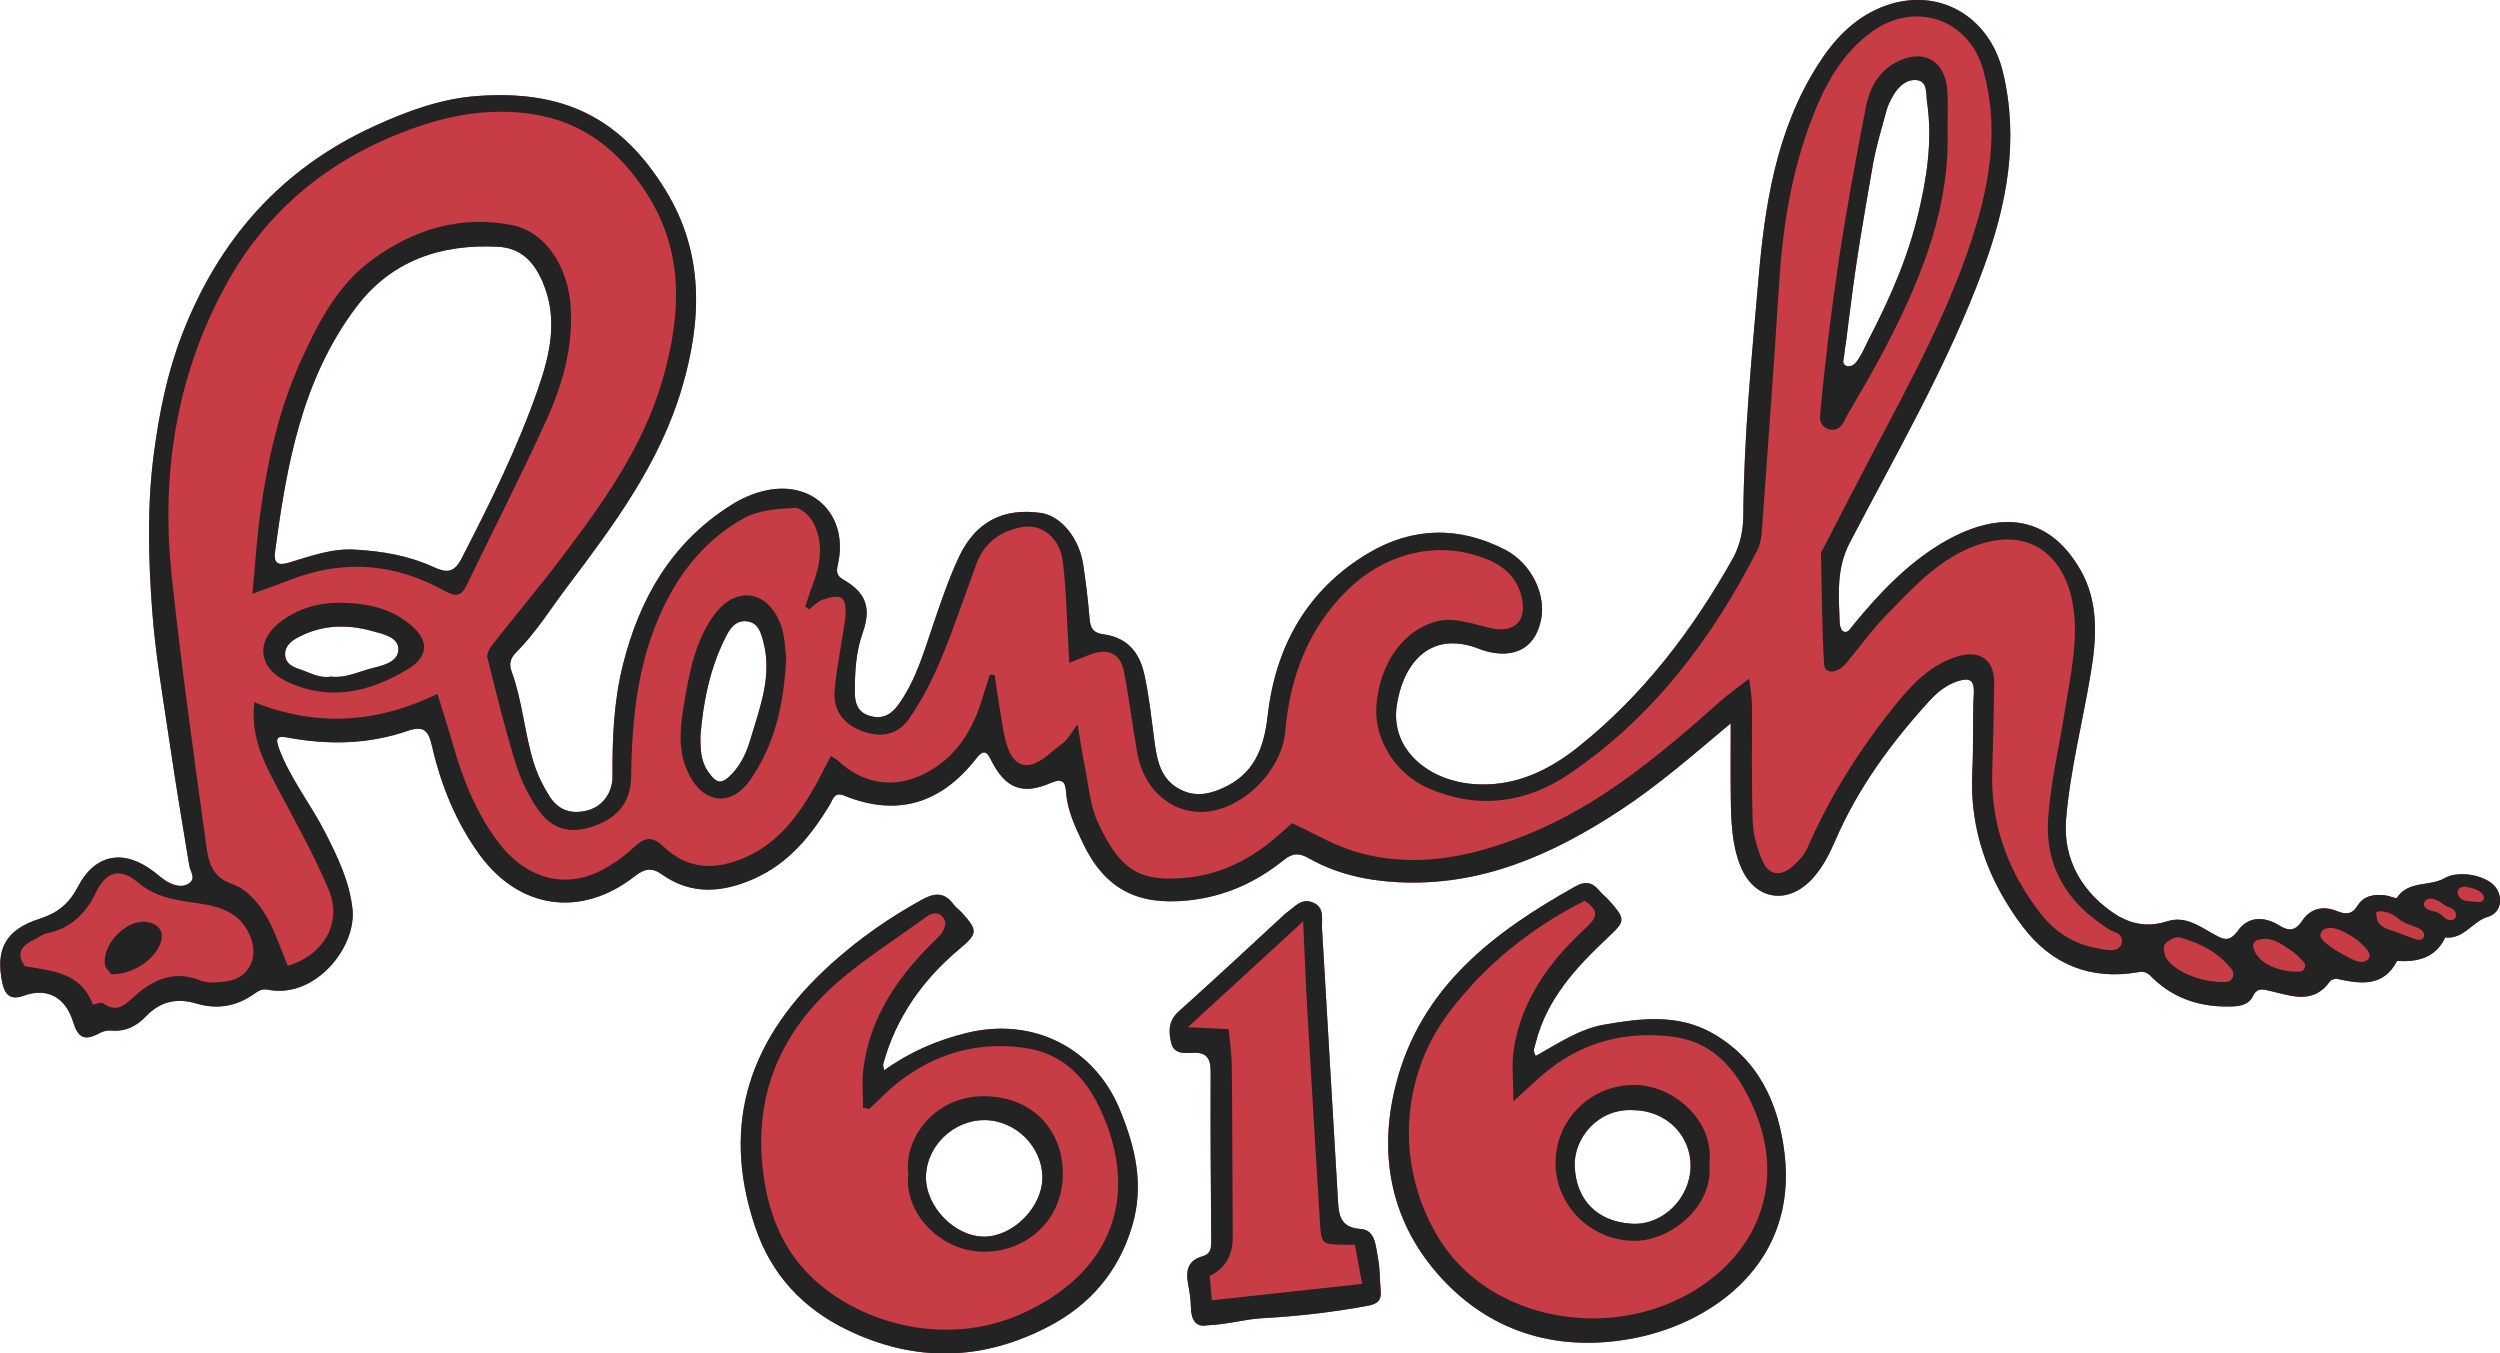 <?xml version="1.0" encoding="UTF-8"?>
<svg xmlns="http://www.w3.org/2000/svg" id="a" data-name="Layer 1" viewBox="0 0 743.65 402.59">
  <path d="M742.94,264.88c-2.11-4.47-11.42-6.22-15.78-3.66-4.39,2.57-10.74,.61-14.2,5.86-.21,.32-2.12-.58-3.27-.73-3.3-.42-6.5-.03-8.41,3.04-1.71,2.75-3.51,2.67-6.26,1.57-3.9-1.55-7.74-.82-10.17,2.88-2.03,3.09-3.98,3.26-6.96,1.4-4.32-2.69-9.13-2.68-12.12,1.5-2.77,3.88-4.66,2.61-7.69,.9-4.12-2.33-8.29-5.29-13.52-3.56-4.42,1.46-9.09,1.19-13.11-.92-.44-.23-.93-.39-1.35-.65-10.66-6.64-16.51-16.74-15.53-28.77,1.2-14.65,4.98-29.08,7.38-43.65,1.72-10.43,2.38-21.02-3.12-30.6-10-17.42-25.5-17.24-41.18-7.93-10.44,6.2-18.88,15.17-26.6,24.62-.71,.87-1.42,2.24-2.7,1.67-.65-.29-1.1-1.68-1.12-2.58-.26-8.08-1.09-16,2.99-23.82,13.97-26.79,29.21-52.98,39.71-81.46,7-19,10.71-38.25,5.87-58.51-4.13-17.24-20.12-25.94-36.36-19.23-8.35,3.45-14.13,9.83-18.82,17.25-12.3,19.43-15.65,41.48-17.56,63.69-2.01,23.32-4.32,46.65-4.49,70.1-.03,4.47-.93,8.94-3.19,12.96-12.02,21.34-26.65,40.57-45.92,55.94-9.22,7.35-19.55,12.11-31.69,10.99-13.31-1.22-24.03-10.49-22.33-22.99,1.57-11.59,9.12-23.33,24.83-17.08,1.38,.55,2.87,.91,4.34,1.12,7.35,1.03,12.2-2.44,13.77-9.74,1.62-7.55-2.83-16.87-10.52-20.89-13.76-7.18-27.74-6.88-40.94,1.01-18.09,10.81-27.46,27.62-29.82,48.18-1.14,9.93-4.05,17.72-13.99,21.91-4.41,1.86-8.26,2.18-12.34-.02-5.54-2.99-6.59-8.51-7.33-13.95-.92-6.73-1.57-13.47-3.05-20.15-1.52-6.89-5.33-10.97-12.21-11.91-2.95-.4-3.84-1.76-4.06-4.52-.45-5.46-1.09-10.91-1.93-16.32-1.24-7.92-6.7-14.4-12.52-15.24-11.31-1.63-19.51,2.69-24.38,13-2.98,6.31-5.22,12.91-7.48,19.52-2.89,8.46-5.28,17.19-10.65,24.6-2.18,3.01-4.93,4.37-8.64,3.18-3.48-1.12-4.25-3.84-4.25-7.08,0-6,.31-11.89,2.37-17.68,2.63-7.41,.87-11.91-5.82-15.73-2.16-1.23-2.02-2.59-1.58-4.54,3.23-14.33-7.11-25.02-21.36-21.98-3.73,.8-7.26,2.35-10.53,4.43-17.61,11.17-27.11,27.69-32.07,47.48-2.74,10.95-3.15,21.98-3.09,33.14,.03,4.97-3.02,8.95-7.35,10.11-4.9,1.31-8.82,.02-11.57-4.45-1.92-3.13-3.49-6.35-4.58-9.9-2.73-8.91-3.32-18.32-6.56-27.09-.78-2.12-.25-3.89,1.31-5.45,5.93-5.91,10.31-13.03,15.31-19.65,13.83-18.33,27.51-36.68,34.14-59.25,5.97-20.32,6.47-40.1-4.89-58.63-13.39-21.84-30.73-29.98-56.28-28.04-10.71,.81-20.68,4.51-30.42,8.96-27.81,12.7-46.33,33.87-57.19,62.1-4.32,11.22-6.68,22.85-8.28,34.79-2.1,15.61-1.72,31.2-.6,46.74,.96,13.38,3.31,26.67,5.26,39.97,1.78,12.14,3.81,24.25,5.81,36.35,.28,1.73,1.94,3.59,.18,5.07-1.82,1.52-4.19,.99-6.15,.02-1.61-.8-2.98-2.07-4.42-3.19-8.98-6.95-17.58-5.53-22.78,4.45-2.61,5.01-6.08,7.79-11.36,9.47-10.04,3.2-13.2,8.96-11.09,19.04,.7,3.32,2.23,5.33,6.36,3.84,7.06-2.55,12.46,.48,14.71,7.79,1.53,4.98,3.52,5.71,8.12,3.21,.96-.52,2.25-.74,3.34-.64,4.2,.38,7.49-1.39,10.23-4.26,4.25-4.45,9.16-5.51,15-3.78,6.09,1.81,11.86,.88,17.1-2.83,1.22-.86,2.31-1.65,4.06-1.3,14.12,2.85,26.54-12.64,25.24-24.09-.94-8.31-4.5-15.57-8.21-22.83-4.3-8.43-10.34-15.88-13.66-24.88-1.23-3.32-.35-3.74,2.74-3.16,11.97,2.22,23.92,1.98,35.46-1.99,5.11-1.76,6.33,.14,7.34,4.52,2.66,11.59,7.07,22.51,14.08,32.2,11.81,16.3,30.2,18.95,46.14,6.57,2.86-2.22,4.95-2.89,8.16-.61,8.8,6.26,18.15,5.41,27.49,1.24,10.17-4.54,16.86-12.71,22.45-21.97,.95-1.58,1.28-3.93,4.29-2.71,15.9,6.47,28.94,2.21,39.25-11.03,2.65-3.4,3.47-1.39,4.67,.92,4.18,8.05,9.21,9.96,17.54,6.33,3.11-1.36,4.32-.59,4.52,2.61,.34,5.44,2.66,10.32,4.92,15.09,6.59,13.93,16.36,18.82,31.43,17.25,10.85-1.13,20.16-5.36,28.46-12.04,2.66-2.14,4.59-2.1,7.51-.45,8.08,4.56,16.91,6.56,26.21,7.06,24.83,1.34,46.11-8.14,66.19-21.3,11.41-7.47,21.67-16.45,33-25.94,0,8.28-.08,15.41,.02,22.54,.1,6.65,.33,13.37,2.77,19.64,4.07,10.45,14.2,12.15,21.67,3.83,2.93-3.26,4.91-7.14,6.61-11.09,6.72-15.62,16.62-29.08,27.99-41.56,2.37-2.6,5.06-4.82,8.5-5.91,3.25-1.03,4.95-.58,4.74,3.57-.4,7.8-.04,15.64-.44,23.44-.88,17.27,4.79,32.47,14.96,45.95,8.57,11.36,20.34,16.13,34.6,13.57,2.14-.38,2.95,.67,4.16,1.83,6.63,6.39,14.72,8.74,23.74,8.39,2.43-.09,4.84-.65,5.96-2.96,1.31-2.71,2.93-2.16,5.28-1.62,6.2,1.42,12.77,4.11,17.7-2.89,.37-.52,1.56-.85,2.24-.7,6.92,1.51,13.62,2.44,17.72-5.34,6.08,.33,11.42-.86,14.33-7.01,5.47,.65,8.03-4.74,12.68-6.13,3.32-.99,4.54-4.41,2.92-7.85Zm-194.34-159.34c.14-1.81,.53-3.58,.72-5.38,.32-2.97,.78-5.93,1.14-8.9,1.72-14.12,4.19-28.16,6.64-42.18,.97-5.53,2.64-10.93,4.11-16.36,.38-1.42,1.1-2.78,1.81-4.08,1.52-2.78,4-5.08,7-4.83,3.47,.28,2.84,4.04,3.2,6.47,1.67,11.33,0,22.47-2.64,33.46-.61,2.52-1.3,5.02-2.06,7.49-2.11,6.83-4.8,13.47-7.82,19.95-1.51,3.24-3.11,6.45-4.75,9.62-.98,1.88-1.79,3.92-2.93,5.69-.44,.69-.9,1.4-1.56,1.9-.47,.36-1.08,.58-1.66,.56-.23,0-.45-.06-.66-.15-1.4-.62-.63-2.16-.55-3.25ZM110.14,198.91c-3.79,1.01-7.47,2.88-11.68,2.35-3.4,.61-6.35-1.2-9.45-2.23-2.05-.68-4.15-1.71-4.21-4.31-.07-2.71,1.96-4.14,4.01-5.22,6.95-3.65,14.32-3.88,21.7-1.84,3.22,.89,8.07,1.77,7.99,5.55-.08,3.94-4.98,4.8-8.36,5.7Zm27.12-32.72c-2.19,4.23-4.4,4.28-8.27,2.5-7.3-3.36-15.16-4.73-23.16-5.18-7.03-.51-13.48,1.95-19.98,3.88-3.24,.96-4.47,.04-4.04-3.17,3.43-25.81,7.96-51.36,24.14-72.85,10.45-13.89,25.23-18.84,42.16-17.98,6.69,.34,10.64,4.3,13.27,10.4,4.75,11.01,2.23,21.69-1.39,32.05-6.08,17.42-14.26,33.95-22.72,50.35Zm85.94,53.81c-1.07,3.63-2.65,7.17-5.33,10.05-3.17,3.41-4.68,3.21-7.29-.6-2.24-3.27-2.22-6.86-2.24-10.55,.85-10.15,2.8-20.03,7.43-29.22,1.28-2.55,2.86-5.18,6.25-4.89,3.5,.3,4.3,3.34,5.03,6.05,2.74,10.22-1.04,19.66-3.85,29.16Zm285.81,87.15c-10.02-5.54-20.91-4.26-31.67-2.39-7.63,1.32-13.95,5.71-20.52,9.35-.99-1.47-.35-2.57-.08-3.67,3.26-13.22,12.09-22.7,21.6-31.63,5.06-4.76,5.28-5.28,.59-10.63-1.09-1.24-2.42-2.29-3.49-3.55-1.96-2.3-4.15-2.44-6.67-1.04-24.5,13.67-46.17,30.02-53.57,59.05-5.46,21.43-1.22,41.48,13.6,57.59,15.33,16.66,35.64,22.19,57.89,17.7,22.69-4.58,48.01-22.19,44.15-54.7-1.78-15.03-7.79-28.32-21.83-36.08Zm-23.46,56.87c-10.69-.57-16.76-7.29-17.13-17.13-.32-8.35,6.97-17.23,17.34-16.66,9.77,.05,17.28,7.44,17.12,16.85-.16,9.31-8.24,17.43-17.33,16.94Zm-198.11-56.73c-8.8,2.19-16.88,5.65-24.47,11.1-.14-1.02-.36-1.53-.24-1.94,3.79-13.76,11.64-24.87,22.44-33.97,5.67-4.77,5.84-5.53,.96-10.98-.77-.86-1.81-1.52-2.48-2.45-2.73-3.8-5.75-3.46-9.51-1.38-9.65,5.33-18.59,11.57-26.79,18.95-23.85,21.44-33.31,46.91-22.73,78.33,4.78,14.21,14.11,24.21,27.44,30.67,20.13,9.75,40.24,9.22,59.89-1.06,12.23-6.39,20.72-16.18,24.79-29.77,3.68-12.28,.98-23.55-3.69-34.83-7.65-18.5-26.11-27.52-45.62-22.66Zm5.41,60.57c-8.76,.1-17.55-8.89-17.42-17.82,.13-9.12,8.19-16.89,17.46-16.84,9.24,.05,17.2,8,17.17,17.13-.03,8.71-8.58,17.42-17.2,17.53Zm117.86,16.31c.29,3.16-1.64,3.85-4.21,4.32-10.31,1.89-20.72,3.07-31.16,3.64-5.19,.28-10.13,1.86-16.4,2.11-3.07,.59-4.63-1.44-4.69-5.4-.04-2.31-.39-4.64-.83-6.91-.75-3.89-.1-7,4.21-8.19,2.48-.69,2.69-2.36,2.67-4.57-.14-16.79-.25-33.57-.17-50.36,.02-4-1.23-5.88-5.43-5.64-2.44,.14-5.46,.33-6.25-2.77-.85-3.37-1.02-6.68,2.19-9.55,10.41-9.29,20.59-18.83,30.85-28.28,.37-.34,.7-.72,1.11-1,2.4-1.62,4.4-4.53,7.87-3.13,3.69,1.49,2.62,4.96,2.79,7.82,1.6,27.16,3.15,54.33,4.77,81.49,.25,4.15,1.04,7.46,6.71,7.83,4.48,.29,4.45,5.26,5.16,8.68,.66,3.22,.51,6.61,.82,9.91Z" style="fill: #c73c45;"></path>
  <g>
    <path d="M293.22,326.08c-14.94-.38-24.55,12.48-23.02,23.21-1.45,11.02,9.3,23.21,22.74,23.06,12.33-.14,23.09-9.17,23.21-23.05,.1-12.4-8.25-22.85-22.93-23.22Zm-.36,41.76c-8.76,.1-17.55-8.89-17.42-17.82,.13-9.12,8.19-16.89,17.46-16.84,9.24,.05,17.2,8,17.17,17.13-.03,8.71-8.58,17.42-17.2,17.53Z" style="fill: #232323;"></path>
    <path d="M287.45,307.28c-8.8,2.19-16.88,5.65-24.47,11.1-.14-1.02-.36-1.53-.24-1.94,3.79-13.76,11.64-24.87,22.44-33.97,5.67-4.77,5.84-5.53,.96-10.98-.77-.86-1.81-1.52-2.48-2.45-2.73-3.8-5.75-3.46-9.51-1.38-9.65,5.33-18.59,11.57-26.79,18.95-23.85,21.44-33.31,46.91-22.73,78.33,4.78,14.21,14.11,24.21,27.44,30.67,20.13,9.75,40.24,9.22,59.89-1.06,12.23-6.39,20.72-16.19,24.79-29.77,3.68-12.28,.98-23.55-3.69-34.83-7.65-18.5-26.11-27.52-45.62-22.66Zm16.28,83.59c-22.65,10.13-49.53,2.79-64.05-12.74-8.29-8.87-11.77-19.98-12.91-31.6-2.26-22.92,6.77-41.47,24.22-55.92,7.76-6.42,16.32-11.86,24.46-17.83,2.48-1.82,4.66-1.3,5.65,1.17,.46,1.13-.65,3.5-1.76,4.57-11.53,11.05-20.65,23.43-22.56,39.84-.43,3.66-.06,7.42-.06,11.14,.61,.13,1.22,.25,1.83,.38,2.88-2.67,5.58-5.55,8.67-7.96,10.97-8.55,23.42-12.13,37.26-10.27,10.87,1.46,17.94,8.1,22.49,17.61,12.64,26.41,3.68,49.58-23.23,61.61Z" style="fill: #232323;"></path>
    <path d="M509.02,307.14c-10.02-5.54-20.91-4.26-31.67-2.39-7.63,1.32-13.95,5.71-20.52,9.35-.99-1.47-.35-2.57-.08-3.67,3.26-13.22,12.09-22.7,21.6-31.63,5.06-4.76,5.28-5.28,.59-10.63-1.09-1.24-2.42-2.29-3.49-3.55-1.96-2.3-4.15-2.44-6.67-1.04-24.5,13.67-46.17,30.02-53.57,59.05-5.46,21.43-1.22,41.48,13.6,57.59,15.33,16.66,35.64,22.19,57.89,17.7,22.69-4.58,48.01-22.19,44.15-54.7-1.78-15.03-7.79-28.32-21.83-36.08Zm-10.48,79.65c-24.48,11.44-56.36,4.27-70.28-18.01-13.03-20.86-12.25-47.83,2.88-67.77,10.79-14.23,24.43-25.09,40.25-33.07,3.84,2.63,4.18,4.51,.61,7.8-10.8,9.93-19.44,21.45-21.72,36.45-.69,4.55-.11,9.3-.11,15.41,4.36-3.91,7.25-6.8,10.43-9.32,10.88-8.61,23.48-11.62,36.99-9.89,12.82,1.64,19.58,10.68,24.3,21.8,10.33,24.33-1.3,46.3-23.34,56.61Z" style="fill: #232323;"></path>
    <path d="M485.91,322.72c-12.74,.06-23.09,10.24-23.2,23.02-.1,12.85,10.56,23.36,23.51,23.36,10.52,0,23.61-9.95,22.27-23.16,1.42-12.57-10.63-23.28-22.59-23.22Zm-.36,41.29c-10.69-.57-16.76-7.29-17.13-17.13-.32-8.35,6.97-17.23,17.34-16.66,9.77,.05,17.28,7.44,17.12,16.85-.16,9.31-8.24,17.43-17.33,16.94Z" style="fill: #232323;"></path>
    <path d="M43.81,274.27c-5.95-1-13.33,6.35-12.62,12.41,.15,1.33,1.5,2.51,1.89,3.12,6.72,.19,13.57-4.86,14.86-9.95,.88-3.48-1.52-5.14-4.12-5.57Z" style="fill: #232323;"></path>
    <path d="M409.9,374.25c-.7-3.42-.67-8.39-5.16-8.68-5.66-.37-6.46-3.67-6.71-7.83-1.63-27.16-3.17-54.33-4.78-81.49-.17-2.85,.9-6.33-2.79-7.82-3.47-1.4-5.47,1.51-7.87,3.13-.41,.28-.74,.66-1.11,1-10.27,9.45-20.45,18.99-30.85,28.28-3.21,2.86-3.04,6.17-2.19,9.55,.78,3.11,3.81,2.91,6.25,2.77,4.2-.24,5.45,1.64,5.43,5.64-.08,16.79,.03,33.57,.17,50.36,.02,2.21-.19,3.89-2.67,4.57-4.3,1.19-4.96,4.29-4.21,8.19,.44,2.27,.79,4.6,.83,6.91,.07,3.96,1.63,5.99,4.69,5.4,6.28-.24,11.22-1.82,16.4-2.11,10.44-.57,20.85-1.75,31.16-3.64,2.57-.47,4.5-1.16,4.21-4.32-.31-3.3-.16-6.69-.82-9.91Zm-49.42,12.54c-.26-2.86-.46-5.09-.65-7.22q6.93-3.41,6.86-11.65c-.1-16.94-.11-33.88-.28-50.81-.04-3.57-.58-7.13-.92-10.99-3.91-.18-7.29-.33-12.16-.55,11.85-10.88,22.68-20.82,34.3-31.49,.46,9.83,.78,18.38,1.27,26.92,1.18,20.65,2.43,41.3,3.69,61.95,.44,7.25,.5,7.24,7.5,7.31,.82,0,1.64,0,2.94,0,.7,3.75,1.37,7.37,2.16,11.64-15,1.64-29.59,3.23-44.69,4.88Z" style="fill: #232323;"></path>
    <path d="M122.13,185.87c-5.71-4.77-12.51-6.57-21.61-6.57-5.43-.04-12.12,1.58-17.74,6.2-6.74,5.54-5.72,13.24,2.22,17.08,12.83,6.2,24.9,3.4,36.4-3.58,6.1-3.7,6.31-8.46,.74-13.12Zm-11.98,13.04c-3.79,1.01-7.47,2.88-11.68,2.35-3.4,.61-6.35-1.2-9.45-2.23-2.05-.68-4.15-1.71-4.21-4.31-.07-2.71,1.96-4.14,4.01-5.22,6.95-3.65,14.32-3.88,21.7-1.84,3.22,.89,8.07,1.77,7.99,5.55-.08,3.94-4.98,4.8-8.36,5.7Z" style="fill: #232323;"></path>
    <path d="M742.94,264.88c-2.11-4.47-11.42-6.22-15.78-3.66-4.39,2.57-10.74,.61-14.2,5.86-.21,.32-2.12-.58-3.27-.73-3.3-.42-6.5-.03-8.41,3.04-1.71,2.75-3.51,2.67-6.26,1.57-3.9-1.55-7.74-.82-10.17,2.88-2.03,3.09-3.98,3.26-6.96,1.4-4.32-2.69-9.13-2.68-12.12,1.5-2.77,3.88-4.66,2.61-7.69,.9-4.12-2.33-8.29-5.29-13.52-3.56-4.42,1.46-9.09,1.19-13.11-.92-.44-.23-.93-.39-1.35-.65-10.66-6.64-16.51-16.74-15.53-28.77,1.2-14.65,4.98-29.08,7.38-43.65,1.72-10.43,2.38-21.02-3.12-30.6-10-17.42-25.5-17.24-41.18-7.93-10.44,6.2-18.88,15.17-26.6,24.62-.71,.87-1.42,2.24-2.7,1.67-.65-.29-1.1-1.68-1.12-2.58-.26-8.08-1.09-16,2.99-23.82,13.97-26.79,29.21-52.98,39.71-81.46,7-19,10.72-38.25,5.87-58.51-4.12-17.24-20.12-25.94-36.36-19.23-8.35,3.45-14.13,9.83-18.82,17.25-12.3,19.43-15.65,41.48-17.56,63.69-2.01,23.32-4.32,46.65-4.49,70.1-.03,4.47-.93,8.94-3.19,12.96-12.02,21.34-26.65,40.57-45.92,55.94-9.22,7.35-19.55,12.11-31.69,10.99-13.31-1.22-24.03-10.49-22.33-22.99,1.57-11.59,9.12-23.33,24.83-17.08,1.38,.55,2.87,.91,4.34,1.12,7.35,1.03,12.2-2.44,13.77-9.74,1.62-7.55-2.83-16.87-10.52-20.89-13.76-7.18-27.74-6.88-40.94,1.01-18.09,10.81-27.47,27.62-29.82,48.18-1.14,9.93-4.05,17.72-13.99,21.91-4.41,1.86-8.25,2.18-12.34-.02-5.54-2.99-6.59-8.51-7.33-13.95-.92-6.73-1.57-13.47-3.05-20.15-1.52-6.89-5.33-10.97-12.21-11.91-2.95-.4-3.84-1.76-4.06-4.52-.45-5.46-1.09-10.91-1.93-16.32-1.24-7.92-6.7-14.4-12.52-15.24-11.31-1.63-19.5,2.69-24.37,13-2.98,6.31-5.22,12.91-7.48,19.52-2.89,8.46-5.28,17.19-10.65,24.6-2.18,3.01-4.93,4.37-8.64,3.18-3.48-1.12-4.25-3.84-4.25-7.08,0-6,.31-11.89,2.37-17.68,2.63-7.41,.87-11.91-5.82-15.73-2.16-1.23-2.02-2.59-1.58-4.54,3.23-14.33-7.11-25.02-21.36-21.98-3.73,.8-7.26,2.35-10.53,4.43-17.61,11.17-27.11,27.69-32.07,47.48-2.74,10.95-3.15,21.98-3.09,33.14,.03,4.97-3.02,8.95-7.35,10.11-4.9,1.31-8.82,.02-11.57-4.45-1.92-3.13-3.49-6.35-4.58-9.9-2.73-8.91-3.32-18.32-6.56-27.09-.78-2.12-.25-3.89,1.31-5.45,5.93-5.91,10.31-13.03,15.31-19.65,13.83-18.33,27.51-36.68,34.14-59.25,5.97-20.32,6.47-40.1-4.89-58.63-13.39-21.84-30.73-29.98-56.28-28.04-10.71,.81-20.68,4.51-30.42,8.96-27.81,12.7-46.33,33.87-57.19,62.1-4.32,11.22-6.68,22.85-8.28,34.79-2.1,15.61-1.72,31.2-.6,46.74,.96,13.38,3.31,26.67,5.26,39.97,1.78,12.14,3.81,24.25,5.81,36.35,.28,1.73,1.95,3.59,.18,5.07-1.82,1.52-4.19,.99-6.15,.02-1.61-.8-2.98-2.07-4.42-3.19-8.98-6.95-17.58-5.53-22.78,4.45-2.61,5.01-6.08,7.79-11.36,9.47-10.04,3.2-13.2,8.96-11.09,19.04,.7,3.32,2.23,5.33,6.36,3.84,7.06-2.55,12.46,.48,14.71,7.79,1.53,4.98,3.52,5.71,8.12,3.21,.96-.52,2.25-.74,3.34-.64,4.2,.38,7.49-1.39,10.23-4.26,4.25-4.45,9.16-5.51,15-3.78,6.09,1.81,11.86,.88,17.1-2.83,1.22-.86,2.31-1.65,4.06-1.3,14.12,2.85,26.54-12.64,25.24-24.09-.94-8.31-4.5-15.57-8.21-22.83-4.3-8.43-10.34-15.88-13.66-24.88-1.23-3.32-.35-3.74,2.74-3.16,11.97,2.22,23.92,1.98,35.46-1.99,5.11-1.76,6.33,.14,7.34,4.52,2.66,11.59,7.07,22.51,14.08,32.2,11.81,16.3,30.2,18.95,46.14,6.56,2.86-2.22,4.95-2.89,8.16-.61,8.8,6.26,18.15,5.41,27.49,1.24,10.17-4.54,16.86-12.71,22.45-21.97,.95-1.58,1.28-3.93,4.29-2.71,15.9,6.47,28.94,2.21,39.25-11.03,2.65-3.4,3.47-1.39,4.67,.92,4.18,8.05,9.21,9.96,17.54,6.33,3.11-1.36,4.32-.59,4.52,2.61,.34,5.44,2.66,10.32,4.92,15.09,6.59,13.93,16.36,18.82,31.43,17.25,10.85-1.13,20.16-5.36,28.46-12.04,2.66-2.14,4.59-2.1,7.51-.45,8.08,4.56,16.91,6.56,26.21,7.06,24.83,1.34,46.11-8.14,66.19-21.3,11.41-7.47,21.67-16.45,33-25.94,0,8.28-.08,15.41,.02,22.54,.1,6.65,.33,13.37,2.77,19.64,4.07,10.45,14.2,12.15,21.67,3.83,2.93-3.26,4.91-7.14,6.61-11.09,6.72-15.62,16.62-29.08,27.99-41.56,2.37-2.6,5.06-4.82,8.5-5.91,3.25-1.03,4.95-.58,4.74,3.57-.4,7.8-.04,15.64-.44,23.44-.88,17.27,4.79,32.47,14.96,45.95,8.57,11.36,20.34,16.13,34.6,13.57,2.14-.38,2.95,.67,4.16,1.83,6.63,6.39,14.72,8.74,23.74,8.39,2.43-.09,4.84-.65,5.96-2.96,1.31-2.71,2.93-2.16,5.28-1.62,6.2,1.42,12.77,4.11,17.7-2.89,.37-.52,1.56-.85,2.24-.7,6.92,1.51,13.62,2.44,17.72-5.34,6.08,.33,11.42-.86,14.33-7.01,5.47,.65,8.03-4.74,12.68-6.13,3.32-.99,4.54-4.41,2.92-7.85Zm-675.44,27c-2.59,.36-5.59,.69-7.89-.23-7.79-3.11-13.98-.34-19.56,4.65-2.88,2.58-5.26,5.13-9.35,2.15-.64-.47-2.14,.24-3.07,.38-3.53-9.43-11.8-10.03-20.2-11.41-2.85-3.9-.93-6.23,2.82-7.95,1.2-.55,2.29-1.54,3.53-1.8,7.26-1.47,11.74-5.83,14.9-12.45,2.9-6.07,7.21-7.12,12.32-2.75,5.46,4.66,11.81,5.36,18.29,6.28,6.9,.98,12.85,3.16,15.43,10.53,2.11,6.04-.92,11.71-7.22,12.59Zm563.06-10.27c-1.37,1.75-4.57,.83-6.43,.51-2.22-.38-4.39-1-6.46-1.9-4.13-1.8-7.69-4.68-10.47-8.21-9.79-12.46-15.13-26.72-14.59-42.86,.29-8.63,.5-17.27,.59-25.91,.07-7.11-4.33-10.07-11.15-7.91-7.86,2.48-13.18,8.09-18.13,14.21-10.58,13.08-19.51,27.17-26.27,42.63-.95,2.18-2.78,4.17-4.64,5.72-3.52,2.93-6.83,2.45-8.72-1.76-1.65-3.68-2.79-7.88-2.93-11.9-.4-11.63-.15-23.27-.23-34.91-.01-1.91-.4-3.81-.81-7.47-3.82,2.99-6.47,4.86-8.88,7-17.53,15.57-35.37,30.66-57.51,39.55-16.68,6.7-33.75,10.2-51.43,4.72-6.04-1.87-11.62-5.23-18.15-8.26-1.92,1.65-4.56,4.14-7.42,6.34-7.23,5.56-15.34,9.15-24.51,9.94-13.31,1.13-19.09-2.04-25.75-16.27-2.51-5.36-2.9-11.74-4.14-17.68-.7-3.36-1.16-6.77-1.99-11.74-2.03,2.68-2.88,4.48-4.29,5.52-3.46,2.56-7.18,6.62-10.81,6.63-4.43,.02-6.08-5.44-6.88-9.78-1.04-5.64-1.81-11.33-2.7-17-.46-.06-.93-.11-1.39-.17-.76,2.35-1.56,4.69-2.26,7.06-2.85,9.58-7.79,17.55-16.96,22.32-9.03,4.69-18.47,3.31-25.98-3.76-.45-.43-1.06-.69-2.13-1.37-1.69,3.22-3.19,6.27-4.86,9.22-4.9,8.62-10.65,16.36-20.09,20.69-8.99,4.12-17.44,4.08-24.83-2.98-3.53-3.37-5.68-2.7-9,.37-3.46,3.2-7.59,6.1-11.94,7.83-10.27,4.09-20.65,.39-28.07-9.34-6.63-8.69-10.61-18.66-13.58-29.09-1.39-4.88-2.96-9.71-4.64-15.19-18.01,8.73-35.91,9.89-54.48,2.48-.97,8.42,1.63,15.38,5.16,22.19,5.78,11.14,12.15,22.06,16.97,33.61,4.1,9.82-1.44,19.13-11.71,22.5-.29,.1-.65,.01-.49,.01-2.33-5.43-4-10.99-7-15.73-2.2-3.48-5.68-7.23-9.38-8.45-6.63-2.19-7.28-7.43-7.96-12.36-3.65-26.4-7.33-52.8-10.16-79.3-3.21-30.11,1.27-59.13,15.8-86.03,12.17-22.51,30.78-37.85,54.75-46.69,11.79-4.35,23.67-6.62,36.51-4.73,15.72,2.32,26.32,11.25,34.37,23.85,11.02,17.27,10.08,35.8,4.74,54.64-5.78,20.41-17.88,37.23-30.43,53.78-6.61,8.71-13.66,17.08-20.42,25.68-.81,1.03-1.68,2.69-1.41,3.79,2.64,10.57,5.22,21.16,8.44,31.56,1.49,4.8,3.81,9.56,6.69,13.67,4.26,6.07,9.77,7.27,16.69,4.8,7.31-2.61,10.86-7.46,10.94-14.7,.19-17.33,1.94-34.35,9.56-50.3,5.38-11.25,13.14-20.53,23.97-26.54,4.34-2.41,10.07-2.81,15.22-3.05,1.84-.09,4.58,2.61,5.6,4.68,3.05,6.21,1.84,12.6-.59,18.82-.74,1.9-1.3,3.87-1.95,5.81,.37,.29,.73,.59,1.1,.88,1.33-.99,2.54-2.36,4.03-2.88,1.82-.63,4.47-1.35,5.69-.5,1.13,.78,1.32,3.66,1.09,5.51-.93,7.35-2.56,14.63-3.21,22-.48,5.39,2.2,9.61,7.44,11.76,5.9,2.42,11.06,1.78,14.67-3.33,3.86-5.47,6.96-11.61,9.55-17.81,3.89-9.29,7.03-18.89,10.54-28.34,2.36-6.36,7.18-9.73,13.67-10.92,5.57-1.02,11.06,3.09,11.97,9.98,1.03,7.86,1.14,15.85,1.63,23.78,.12,1.93,.19,3.87,.33,6.65,2.73-1.08,4.77-1.98,6.87-2.7,4.78-1.64,8.38,.07,9.35,5.04,1.58,8.1,2.57,16.32,4.01,24.45,2.06,11.62,11.3,18.91,21.71,17.33,11-1.67,21.36-12.77,22.32-23.77,1.39-16,6.66-30.3,18.33-41.84,11.86-11.73,28.19-15.24,42.45-9,4.87,2.13,8.24,5.64,9.5,10.79,1.81,7.39-2.27,11.04-9.58,9.28-4.88-1.17-10.25-3.08-14.85-2.1-10.7,2.26-17.89,12.93-18.75,25.32-.68,9.89,5.6,20.21,15.58,24.54,14.6,6.33,28.93,4.39,41.72-4.26,24.92-16.85,42.53-40.16,56.07-66.71,.87-1.7,1.16-3.8,1.3-5.74,1.78-24.64,3.61-49.29,5.16-73.95,1.07-16.96,3.82-33.55,10.05-49.41,3.85-9.81,8.88-18.87,17.79-25.2,12.71-9.03,28.62-3.51,32.83,11.49,4.36,15.53,2.53,30.78-1.99,45.95-7.2,24.14-19.26,46.07-30.92,68.19-5.02,9.54-9.93,19.13-14.89,28.7-.15,.3-.45,.59-.44,.88,.24,11.07,.25,22.15,.93,33.19,.18,2.91,3.94,2.76,6.46-.26,4.04-4.84,7.75-10.01,12.14-14.51,7.96-8.17,15.67-16.8,26.93-20.74,16.27-5.69,26.14,3.91,28.46,17.69,1.78,10.58-.73,20.97-2.34,31.36-1.67,10.78-4.3,21.48-5.02,32.31-.26,3.99,.05,8.02,1.12,11.88,1.41,5.07,4.11,9.67,7.69,13.51,1.87,2.01,3.97,3.81,6.19,5.42,1.14,.83,2.31,1.66,3.53,2.37,1.04,.6,2.37,.7,3.05,1.8,.58,.94,.51,2.24-.17,3.11Zm31.62,10.48c-6.63,.32-14.78-2.66-17.63-6.82-.78-1.14-1.25-3.53-.6-4.38,.91-1.2,3.26-2.4,4.55-2.03,5.96,1.72,11.36,4.39,15.33,9.47,1.15,1.47,.23,3.68-1.64,3.77Zm21.87-3.06s0,0,0,0c-1.1,.04-2.2-.01-3.3-.15-1.85-.24-3.63-.74-5.32-1.53-2.48-1.16-4.58-3.01-5.17-5.62-.2-.89,.33-1.78,1.2-2.05,.55-.18,1.11-.31,1.69-.38,2.91-.36,5.72,1.65,8.02,3.2,1.53,1.03,2.91,2.29,4.11,3.7,.91,1.07,.19,2.77-1.21,2.84Zm19.75-3.22c-1.86,1.01-4.39-.58-6-1.45-1.62-.88-3.27-1.74-4.74-2.87-.88-.67-2.79-1.98-2.84-3.17-.04-.76,.43-1.5,1.09-1.88,2.43-1.36,6.1,.76,8.12,1.99,1.18,.71,2.29,1.55,3.28,2.52,1.24,1.23,3.53,3.53,1.08,4.86Zm16.9-6.68c-.32,.33-.81,.45-1.27,.43-.34-.02-.68-.11-1-.21-.11-.04-.22-.07-.33-.11-1.54-.53-3.03-1.1-4.53-1.71-2.07-.84-5.93-1.41-6.45-4.06-.11-.56-.22-1.13-.33-1.69-.02-.08-.03-.16,0-.24,.04-.12,.15-.19,.26-.24,.44-.21,.95-.25,1.43-.22,1.84,.11,3.65,1.05,5.02,2.23,1.42,1.23,3.32,1.74,5.08,2.43,.74,.29,1.51,.61,2.03,1.22,.52,.61,.67,1.6,.11,2.18Zm9.59-5.99c-.12,.16-.28,.28-.45,.37-.47,.25-1.08,.27-1.6,.1-.71-.23-1.29-.73-1.84-1.24-.7-.64-1.16-.98-2.04-1.18-.87-.2-1.7-.33-2.47-.83-.49-.32-.88-.84-.89-1.41,0-.78,.69-1.42,1.45-1.59,.76-.16,1.55,.05,2.27,.34,1,.39,1.71,1.07,2.6,1.62,.81,.5,1.84,.64,2.57,1.33,.67,.63,.97,1.77,.39,2.49Zm8.31-5.29c-.38,.44-1,.5-1.6,.45-.13,0-.25-.02-.37-.04-1.36-.16-3.23-.04-4.44-.82-.84-.54-1.53-1.89-.93-2.83,.32-.5,.92-.77,1.52-.83,.59-.06,1.19,.07,1.77,.21,1.24,.3,2.52,.67,3.48,1.51,.34,.29,.64,.65,.78,1.08,.14,.43,.09,.93-.2,1.27Z" style="fill: #232323;"></path>
    <path d="M545.62,127.81c2.39-.4,3.01-2.91,4.08-4.72,1.47-2.48,2.93-4.97,4.37-7.47,2.84-4.93,5.6-9.9,8.18-14.98,9.88-19.46,17.76-39.55,17.06-61.94,0-3.82,.18-7.65-.03-11.46-.52-9.39-7.39-13.1-15.59-8.53-5.23,2.91-7.66,7.88-8.7,13.32-2.96,15.4-5.87,30.82-8.16,46.32-2.22,15.07-4.09,30.35-5.45,45.5-.08,.95,.21,1.94,.82,2.67,.81,.98,2.17,1.49,3.42,1.28Zm2.97-22.26c.14-1.81,.53-3.58,.72-5.38,.32-2.97,.78-5.93,1.14-8.9,1.72-14.12,4.19-28.16,6.64-42.18,.97-5.53,2.64-10.93,4.11-16.36,.38-1.42,1.1-2.78,1.81-4.08,1.52-2.78,4-5.08,7-4.83,3.47,.28,2.84,4.04,3.2,6.47,1.67,11.33,0,22.47-2.64,33.46-.61,2.52-1.3,5.02-2.06,7.49-2.11,6.83-4.8,13.47-7.82,19.95-1.51,3.24-3.11,6.45-4.75,9.62-.98,1.88-1.79,3.92-2.93,5.69-.44,.69-.9,1.4-1.56,1.9-.47,.36-1.08,.58-1.66,.56-.23,0-.45-.06-.66-.15-1.4-.62-.63-2.16-.55-3.25Z" style="fill: #232323;"></path>
    <path d="M212.42,182.94c-5.93,8.11-7.48,17.83-9.11,27.48-1.21,7.15-1.62,14.15,2.07,20.77,4.49,8.05,12.4,8.52,17.71,.91,7.34-10.53,10.12-22.48,10.79-36.6-.37-2.33-.35-6.29-1.66-9.76-3.88-10.27-13.35-11.61-19.8-2.8Zm10.78,37.06c-1.07,3.63-2.65,7.17-5.33,10.05-3.17,3.41-4.68,3.21-7.29-.6-2.24-3.27-2.22-6.86-2.24-10.55,.85-10.15,2.8-20.03,7.43-29.22,1.28-2.55,2.86-5.18,6.25-4.89,3.5,.3,4.3,3.34,5.03,6.05,2.74,10.22-1.04,19.66-3.85,29.16Z" style="fill: #232323;"></path>
    <path d="M169.76,91.31c-.76-12.12-7.6-22.44-17.52-24.36-15.38-2.98-29.26,1.29-41.61,10.37-10.35,7.61-16.05,18.76-21.2,30.15-6.46,14.29-9.82,29.45-11.97,44.88-1.07,7.65-1.53,15.38-2.39,24.27,4.76-1.74,8.01-2.87,11.21-4.12,15.85-6.18,31.24-4.98,45.96,3.27,3.38,1.9,5,1.53,6.56-1.7,7.86-16.21,16.05-32.27,23.54-48.66,4.9-10.72,8.18-21.96,7.41-34.1Zm-32.49,74.88c-2.19,4.23-4.4,4.28-8.27,2.5-7.3-3.36-15.16-4.73-23.16-5.18-7.03-.51-13.48,1.95-19.99,3.88-3.24,.96-4.47,.04-4.04-3.17,3.43-25.81,7.96-51.36,24.14-72.85,10.45-13.89,25.23-18.84,42.16-17.98,6.69,.34,10.64,4.3,13.27,10.4,4.75,11.01,2.23,21.69-1.39,32.05-6.08,17.42-14.26,33.96-22.72,50.35Z" style="fill: #232323;"></path>
  </g>
</svg>
